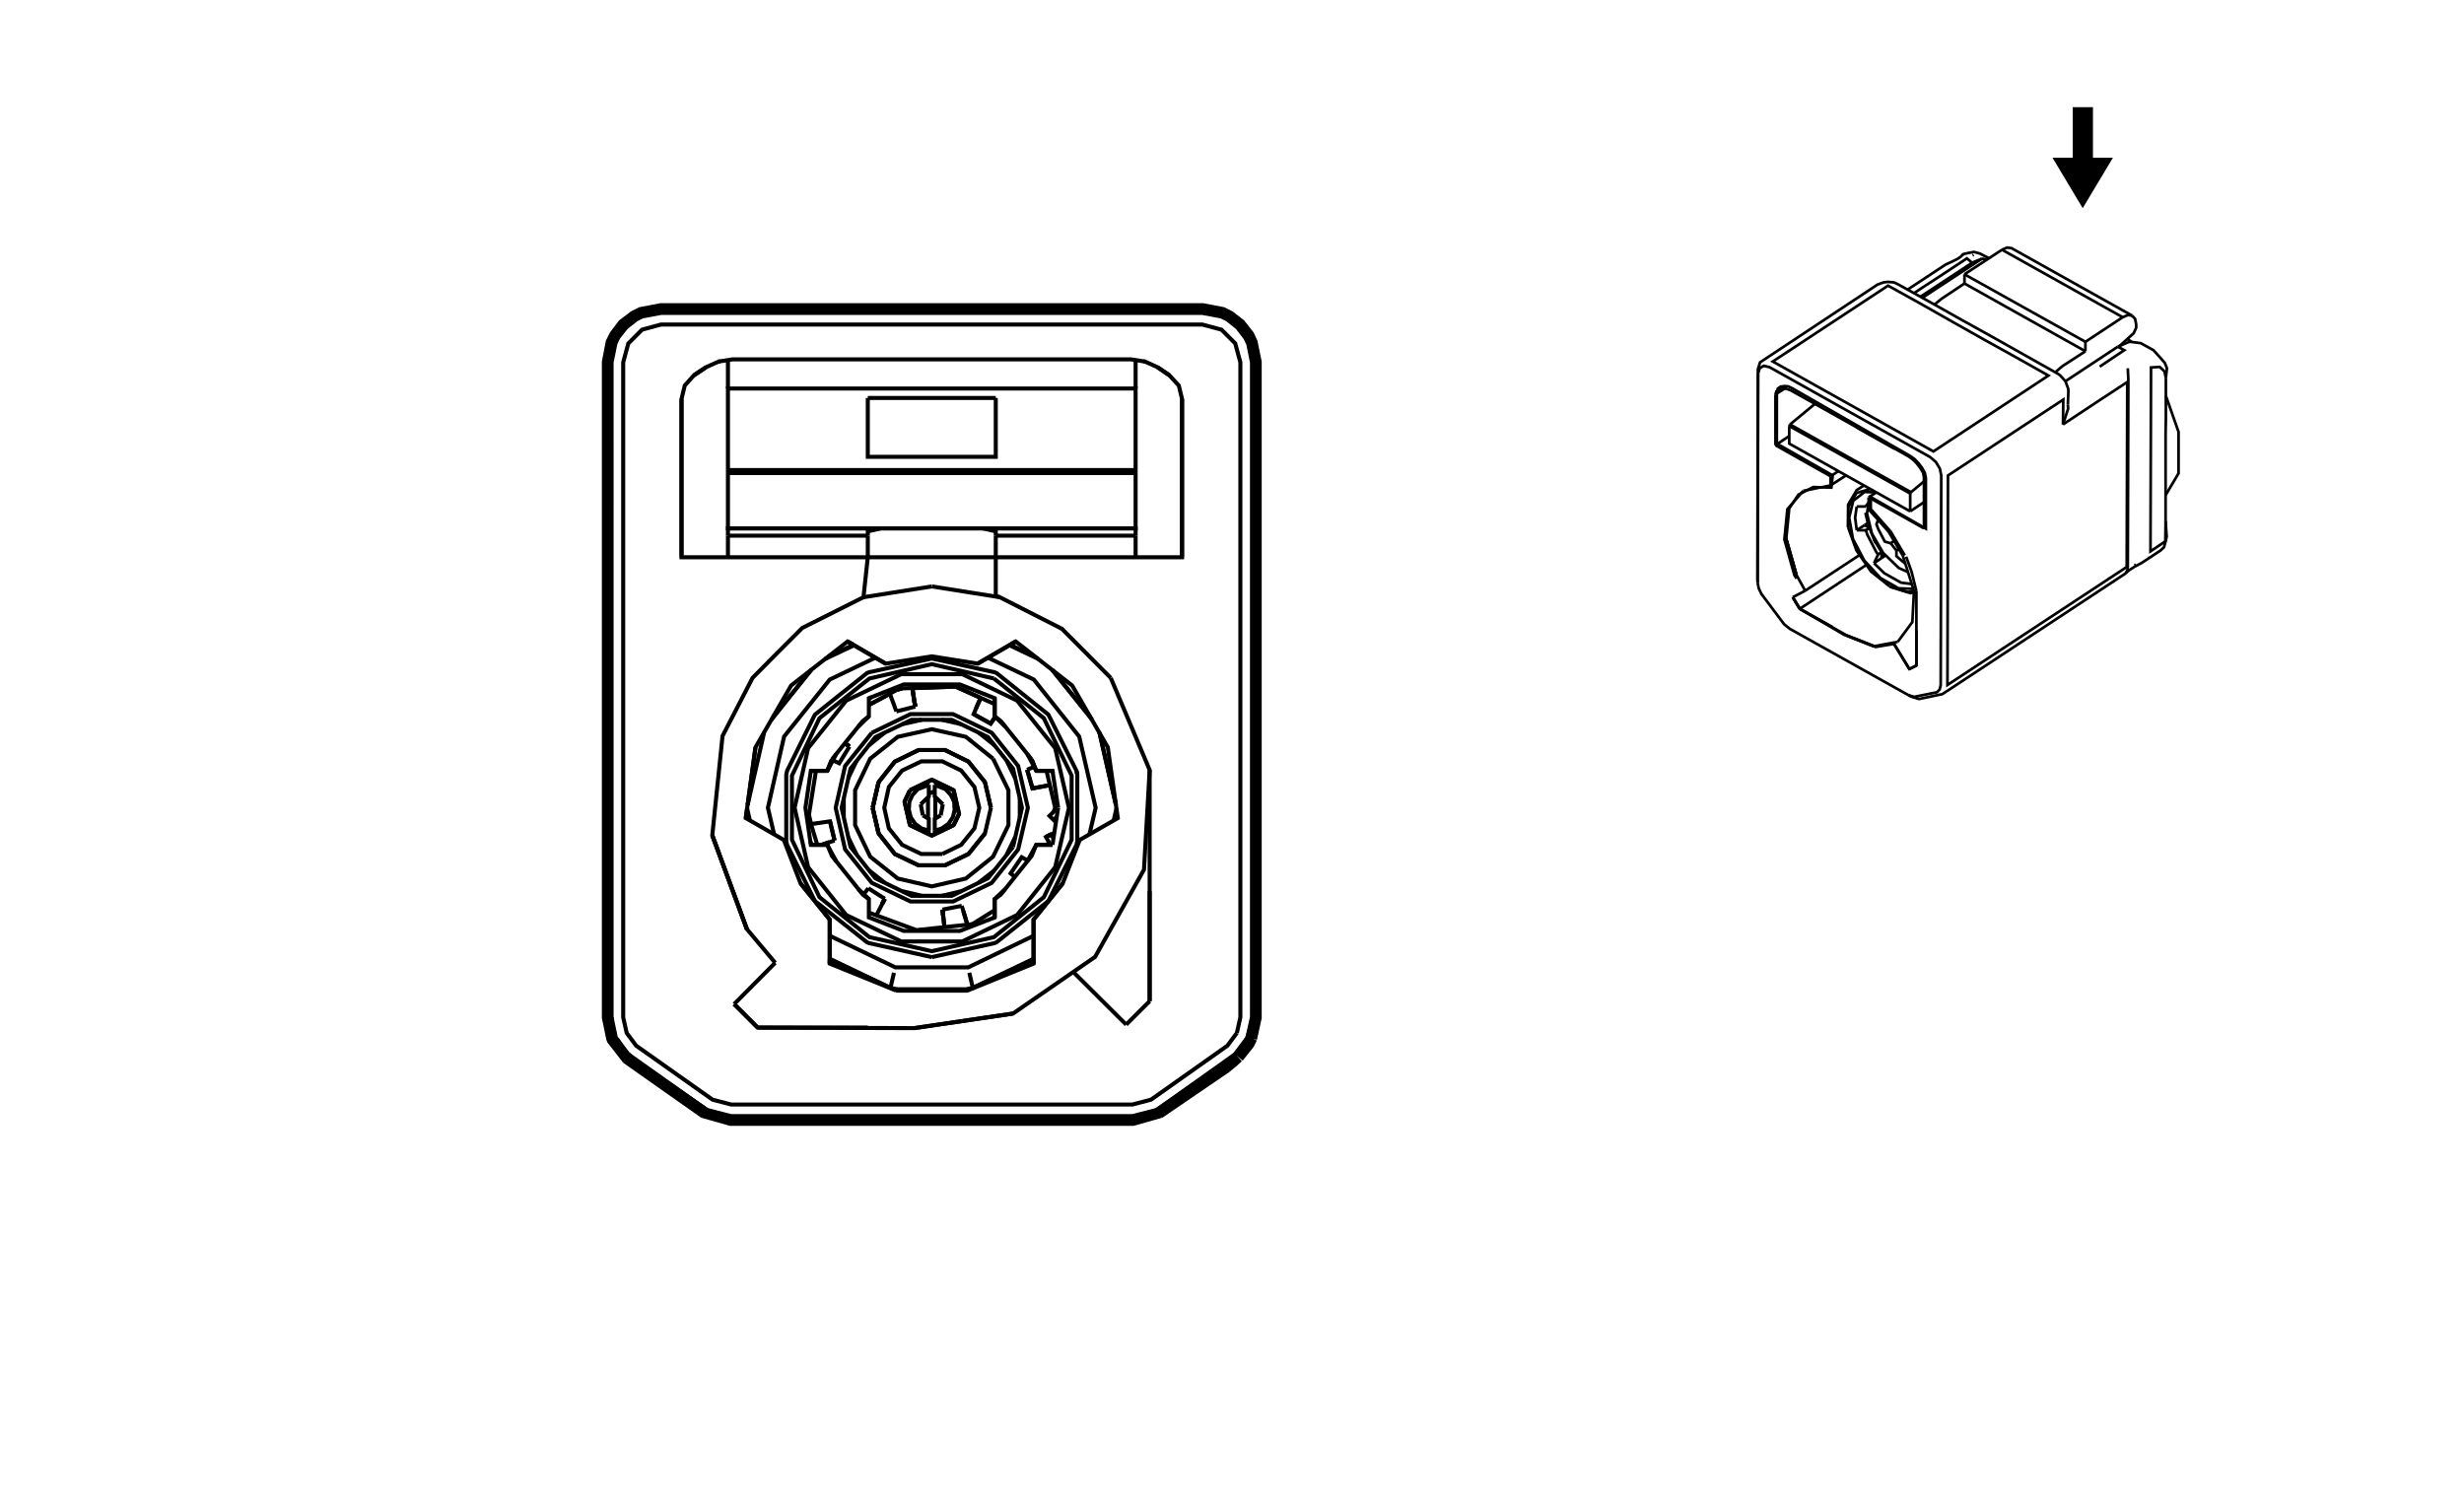﻿<?xml version="1.0" encoding="UTF-8"?>
<svg version="1.1" baseProfile="full" class="page01" 
    xmlns="http://www.w3.org/2000/svg" 
    xmlns:xlink="http://www.w3.org/1999/xlink" 
    xmlns:ev="http://www.w3.org/2001/xml-events"
    xmlns:webcgm="http://www.w3.org/Graphics/WebCGM" 
    width="480" height="294" viewBox="0 0 861 559"
    preserveAspectRatio="xMidYMid meet"
>
<title>4895598.svg</title>
<desc>SDI CGM SVG Version 1.68 Date:2021-08-04 13:30:02</desc>
<style type="text/css">
<![CDATA[
.aps-region:hover 
{
  stroke: red;
  fill: red;
  opacity: 0.5;
} 
.aps:hover *
{
  stroke: red !important;
  opacity: 0.5;
}
.aps:hover polygon
{
  stroke: red !important;
  fill: red;
  opacity: 0.5;
} 
 ]]>
</style>


<rect x="0" y="0" width="861" height="559" style="fill: #FFFFFF"/>
<g style="fill:none;stroke:#000000;stroke-width:1.5;">
<polyline points="339,289.7 332.9,282.1 324.2,277.8 314.4,277.8 305.6,282.1 299.6,289.7 297.4,299.2"/>
<polyline points="323.2,316.3 315.4,316.3 308.3,312.9 303.4,306.8 301.7,299.2 303.4,291.5 308.3,285.4 315.4,282 323.2,282 330.2,285.4 335.1,291.5 336.9,299.2 335.1,306.8 330.2,312.9 323.2,316.3"/>
<polyline points="341.2,299.2 339,308.7 332.9,316.3 324.2,320.5 314.4,320.5 305.6,316.3 299.6,308.7"/>
<polyline points="299.6,289.7 305.6,282.1 314.4,277.8 324.2,277.8 332.9,282.1 339,289.7 341.2,299.2"/>
<polyline points="339,308.7 332.9,316.3 324.2,320.5 314.4,320.5 305.6,316.3 299.6,308.7 297.4,299.2"/>
<polyline points="342,281 347.7,292.7 347.7,305.6 342,317.3 331.9,325.4 319.3,328.3 306.7,325.4 296.5,317.3 290.9,305.6 290.9,292.7 296.5,281 306.7,272.9 319.3,270.1 331.9,272.9 342,281"/>
<polyline points="330.1,330.1 323,331.8"/>
<polyline points="342.5,322.4 336.7,326.9"/>
<polyline points="350.2,310 347,316.6"/>
<polyline points="351.9,295.5 351.9,302.8"/>
<polyline points="347,281.7 350.2,288.3"/>
<polyline points="336.7,271.4 342.5,276"/>
<polyline points="323,266.6 330.1,268.2"/>
<polyline points="308.5,268.2 315.6,266.6"/>
<polyline points="296.1,276 301.8,271.4"/>
<polyline points="288.3,288.3 291.5,281.7"/>
<polyline points="286.7,302.8 286.7,295.5"/>
<polyline points="291.5,316.6 288.3,310"/>
<polyline points="301.8,326.9 296.1,322.4"/>
<polyline points="315.6,331.8 308.5,330.1"/>
<polyline points="311.2,292.7 319.3,288.8 327.4,292.7 329.4,301.5 327.4,305.6 319.3,309.5 311.2,305.6 309.2,296.9 311.2,292.7"/>
<polyline points="299.6,289.7 297.4,299.2"/>
<polyline points="297.4,299.2 299.6,289.7"/>
<polyline points="299.6,308.7 297.4,299.2"/>
<polyline points="297.4,299.2 299.6,308.7"/>
<polyline points="341.2,299.2 339,289.7"/>
<polyline points="318.2,307.7 315.4,306.8 313.1,305.1 311.5,302.7 310.8,299.9 311,297 312.1,294.5 314.1,292.3 318.2,290.7"/>
<polyline points="320.4,290.7 324.4,292.3 326.4,294.5 327.6,297 327.7,299.2 327.8,299.9 327.1,302.7 325.5,305.1 323.1,306.8 320.4,307.7"/>
<polyline points="322.6,302 323.4,297.9"/>
<polyline points="315.2,297.9 316,302"/>
<polyline points="320.4,290.7 321.4,289.8"/>
<polyline points="323.4,297.9 320.4,295 320.4,290.7"/>
<polyline points="320.6,303.2 320.6,295.2"/>
<polyline points="320.4,307.7 320.4,303.3 322.6,302"/>
<polyline points="321.4,308.5 320.4,307.7"/>
<polyline points="318.2,307.7 317.2,308.5"/>
<polyline points="316,302 318.2,303.3 318.2,307.7"/>
<polyline points="317.9,295.2 317.9,303.2"/>
<polyline points="318.2,290.7 318.2,295 315.2,297.9"/>
<polyline points="317.2,289.8 318.2,290.7"/>
<polyline points="319.9,293.5 320.4,293.6"/>
<polyline points="320.4,293.4 320,293.3 318.2,293.7"/>
<polyline points="319.9,293.5 318.5,293.6"/>
<polyline points="318.5,293.6 319.9,293.5"/>
<polyline points="318.1,307.7 318.1,309"/>
<polyline points="320.4,293.7 319.9,293.5"/>
<polyline points="320.4,309 320.4,307.7"/>
<polyline points="318.1,307.7 318.1,309"/>
<polyline points="323.3,336.9 324,343.4"/>
<polyline points="323.5,339.1 323.3,336.9"/>
<polyline points="332.4,342.2 330.4,335.5"/>
<polyline points="278.5,312.9 283.3,311.3"/>
<polyline points="288.8,276.5 287.1,275.3"/>
<polyline points="287.1,275.3 288.8,276.5"/>
<polyline points="303.8,257 306.2,263.5"/>
<polyline points="354.6,285.1 357.2,284"/>
<polyline points="274.7,305.2 274.6,305.2"/>
<polyline points="362.6,312.9 362.6,311.8"/>
<polyline points="313.2,261.7 312.1,254.9"/>
<polyline points="312.8,259.6 313.2,261.7"/>
<polyline points="295.8,329 294.1,331.2"/>
<polyline points="362.6,312.9 362.6,311.8"/>
<polyline points="342,340 342.6,339.6"/>
<polyline points="274.4,311.7 274.7,312.9"/>
<polyline points="297,258.2 296,258.8"/>
<polyline points="364.2,286.3 364,285.5"/>
<polyline points="300.9,334.8 301.9,332.9"/>
<polyline points="300.9,334.8 301.9,332.9"/>
<polyline points="312.1,254.9 312.8,259.6"/>
<polyline points="362.6,311.8 362.6,312.9"/>
<polyline points="363.6,309 361.6,310"/>
<polyline points="354.8,318.7 352.6,317.5 348.5,323.5 350.1,324.8"/>
<polyline points="323.3,336.9 323.5,339.1"/>
<polyline points="330.4,335.5 323.3,336.9"/>
<polyline points="281.6,304.2 283.3,311.3"/>
<polyline points="283.3,311.3 281.6,304.2 274.7,305.2"/>
<polyline points="313.2,261.7 312.8,259.6"/>
<polyline points="313.2,261.7 312.8,259.6"/>
<polyline points="306.2,263.5 313.2,261.7"/>
<polyline points="337.4,258.5 334.8,264.5 341.1,268 342.8,265.5"/>
<polyline points="334.8,264.5 341.1,268 342.3,266.3"/>
<polyline points="335.6,262.5 337.4,258.5"/>
<polyline points="354.6,285.1 356.6,292 363,290.8"/>
<polyline points="342.6,260.8 328.1,254.3 307.3,255 296,261.1"/>
<polyline points="365.6,302.5 364.4,303.7 362.9,302.2 364.4,300.7 365,299.2 361.8,285.5"/>
<polyline points="334.1,342.4 334.5,342.2"/>
<polyline points="307.4,255.2 308.3,255"/>
<polyline points="296,338 313.6,344.5 334.3,342.3 342.6,337.1"/>
<polyline points="354.6,285.1 356.6,292 363,290.8"/>
<polyline points="332.4,342.2 332.5,342.5"/>
<polyline points="331,337.5 332.4,342.2"/>
<polyline points="324,343.4 323.5,339.1 323.3,336.9"/>
<polyline points="301.9,332.9 298.8,339"/>
<polyline points="295.8,329 301.9,332.9"/>
<polyline points="278.5,312.9 281.3,311.9"/>
<polyline points="276.9,312.9 273.7,302.4 276.4,285.5"/>
<polyline points="274.7,305.8 273.8,301.7"/>
<polyline points="288.8,276.5 285,282.7 282.7,281.6"/>
<polyline points="287.1,275.3 288.8,276.5"/>
<polyline points="308.3,255 307.4,255.2"/>
<polyline points="307.4,255.2 306.6,255.5"/>
<polyline points="306.6,255.5 307.4,255.2"/>
<polyline points="312.8,259.6 312.1,254.9"/>
<polyline points="296,261.1 303.8,257"/>
<polyline points="312.1,254.9 328.1,254.3 337.4,258.5"/>
<polyline points="361.6,310 363.6,309"/>
<polyline points="362.6,312.9 362.6,311.8"/>
<polyline points="288.8,276.5 287.1,275.3"/>
<polyline points="362.6,312.9 362.6,311.8 361.6,310 363.6,309 364.4,310.6"/>
<polyline points="362.6,311.8 362.6,312.9"/>
<polyline points="363.6,309 361.6,310"/>
<polyline points="279.7,244.1 290.5,239"/>
<polyline points="259.9,266.6 274.6,248.1"/>
<polyline points="363.9,248.1 378.7,266.6"/>
<polyline points="348.1,239 358.8,244.1"/>
<polyline points="333.2,360.3 334.5,365.9 357,355.1"/>
<polyline points="281.5,355.1 304,365.9 305.3,360.3"/>
<polyline points="250.9,299.4 251.9,303.8"/>
<polyline points="377.7,309 380,299.2 373.9,272.8 357.1,251.7 340.1,243.6"/>
<polyline points="281.5,346.6 305.8,358.3 332.8,358.3 357,346.6"/>
<polyline points="298.4,243.6 281.5,251.7 264.6,272.8 258.6,299.2 260.9,309"/>
<polyline points="297.1,271.4 311.4,264.5 327.2,264.5 341.5,271.4 351.3,283.7 354.9,299.2 351.3,314.6 341.5,327 327.2,333.9 311.4,333.9 297.1,327 287.2,314.6 283.7,299.2 287.2,283.7 297.1,271.4"/>
<polyline points="364,312.9 366.1,299.2"/>
<polyline points="350.9,338.9 330.6,348.7 308,348.7 287.6,338.9 273.5,321.2 268.5,299.2 273.5,277.1 287.6,259.5 308,249.7 330.6,249.7 350.9,259.5 365,277.1 370.1,299.2 365,321.2 350.9,338.9"/>
<polyline points="342.3,251.3 319.3,246 296.2,251.3 277.7,266 267.5,287.3 267.5,311 277.7,332.3 296.2,347.1 319.3,352.3 342.3,347.1 360.8,332.3 371.1,311 371.1,287.3 360.8,266 342.3,251.3"/>
<polyline points="251.1,298.1 257.2,271.3"/>
<polyline points="280.9,243.2 290.3,238.8"/>
<polyline points="260.4,265.6 274.6,248.2"/>
<polyline points="304,365.9 281.5,355.4"/>
<polyline points="381.4,271.3 387.5,298.1"/>
<polyline points="286.7,299.2 285.9,299.2"/>
<polyline points="349.4,313.7 352.7,299.2 349.4,284.7 340.1,273 326.7,266.6 311.8,266.6 298.4,273 289.2,284.7 285.9,299.2 289.2,313.7 298.4,325.3 311.8,331.8 326.7,331.8 340.1,325.3 349.4,313.7"/>
<polyline points="351.9,299.2 352.7,299.2"/>
<polyline points="300.4,195.7 295.6,196.8"/>
<polyline points="343,196.8 338.2,195.7"/>
<polyline points="357.6,243.2 348.3,238.8"/>
<polyline points="378.1,265.6 364,248.2"/>
<polyline points="387.5,298.1 381.4,271.3"/>
<polyline points="386.7,303.8 387.7,299.4"/>
<polyline points="334.5,365.9 357,355.4"/>
<polyline points="304,365.9 306.6,366.4 319.2,366.4 332,366.4 334.5,365.9"/>
<polyline points="372.9,285.5 373.2,286.9"/>
<polyline points="319.3,354.5 296,349.3 295.3,349 276,333.7 265.7,312.9 265.4,311.5 265.4,286.9 265.7,285.5 276,264.7 295.3,249.3 296,249 319.3,243.9 342.6,249 343.3,249.3 362.5,264.7 372.9,285.5 373.2,286.9 373.2,311.5 372.9,312.9 362.5,333.7 343.3,349 342.6,349.3 319.3,354.5"/>
<polyline points="356.3,281.3 358,285.5"/>
<polyline points="280.6,285.5 282.3,281.3"/>
<polyline points="354.7,319 358,312.9 364,312.9"/>
<polyline points="342.6,339.8 342.6,333 346.5,329.3"/>
<polyline points="292.1,329.3 296,333"/>
<polyline points="274.5,312.9 280.6,312.9 283.9,319"/>
<polyline points="346.5,269.1 342.6,265.3 342.6,258.6"/>
<polyline points="358,285.5 354.7,279.3"/>
<polyline points="364,285.5 358,285.5"/>
<polyline points="292.1,269.1 296,265.3"/>
<polyline points="280.6,285.5 283.9,279.3"/>
<polyline points="274.5,285.5 280.6,285.5"/>
<polyline points="356.3,281.3 358,285.5 361,285.5 364,285.5 366.1,299.2"/>
<polyline points="282.3,281.3 287.5,274.8 293.7,267.1 296,265.3 296,262 296,258.6 308.9,253.5 329.7,253.5 342.6,258.6 342.6,262 342.6,265.3 344.9,267.1 351.1,274.8 356.3,281.3"/>
<polyline points="364,312.9 361,312.9 358,312.9 356.3,317 351.1,323.5 344.9,331.3 342.6,333 342.6,336.3 342.6,339.8 329.7,344.8 308.9,344.8 296,339.8 296,336.3 296,333 293.7,331.3 287.5,323.5 282.3,317 280.6,312.9 277.6,312.9 274.5,312.9 272.5,299.2 274.5,285.5 277.6,285.5 280.6,285.5 282.3,281.3"/>
<polyline points="243.8,175.2 394.8,175.2"/>
<polyline points="243.8,174.1 394.8,174.1"/>
<polyline points="343,147.4 295.6,147.4"/>
<polyline points="295.6,198.4 243.8,198.4"/>
<polyline points="394.8,198.4 343,198.4"/>
<polyline points="436.4,384.1 436.3,384.2"/>
<polyline points="432.3,382.6 433.6,376.8 433.6,134.2 431.7,127.2 426.6,122.1 419.5,120.2 219,120.2 212,122.1 206.9,127.2 205,134.2 205,376.8 206.3,382.6 209.8,387.3 238.1,407.3 245,409.1 393.6,409.1 400.5,407.3 428.8,387.3 432.3,382.6"/>
<polyline points="238,309.4 250.8,344.1"/>
<polyline points="344.5,221.2 319.3,217.2"/>
<polyline points="288.1,237.6 290.3,238.8"/>
<polyline points="394.8,133.4 394.8,143.9"/>
<polyline points="243.8,143.9 243.8,133.4"/>
<polyline points="243.8,174.1 243.8,175.2"/>
<polyline points="394.8,174.1 394.8,143.9 243.8,143.9 243.8,174.1"/>
<polyline points="394.8,175.2 394.8,174.1"/>
<polyline points="243.8,175.2 243.8,195.7 394.8,195.7 394.8,175.2"/>
<polyline points="295.6,195.7 343,195.7"/>
<polyline points="295.6,147.4 295.6,169.2 343,169.2 343,147.4"/>
<polyline points="295.6,198.4 295.6,206 295.6,206.4"/>
<polyline points="243.8,198.4 243.8,195.7 295.6,195.7 295.6,198.4"/>
<polyline points="243.8,206.4 243.8,206 243.8,198.4"/>
<polyline points="394.8,198.4 394.8,206 394.8,206.4"/>
<polyline points="343,198.4 343,195.7 394.8,195.7 394.8,198.4"/>
<polyline points="343,206.4 343,206 343,198.4"/>
<polyline points="235.7,136 231.2,139"/>
<polyline points="240.9,133.8 240.1,134"/>
<polyline points="398.5,134 397.7,133.8"/>
<polyline points="407.3,139 402.9,136"/>
<polyline points="435.7,385.1 435.9,384.8"/>
<polyline points="431.6,390.5 433.3,388.9 434.3,387.2"/>
<polyline points="436.4,384.1 436.2,384.3"/>
<polyline points="436.4,383.7 436.4,384.1"/>
<polyline points="435.8,385 435.4,385.9 431.6,390.5"/>
<polyline points="437.9,376.8 437.6,379.7 436.2,384.3"/>
<polyline points="427.8,393.8 402.6,411.1"/>
<polyline points="427.8,393.8 428.3,393.4 428.6,393.1"/>
<polyline points="431.6,390.5 429.7,392.3 427.8,393.8"/>
<polyline points="210.2,393.4 236,411.1"/>
<polyline points="210.2,393.4 206.9,390.5"/>
<polyline points="210.2,393.4 236,411.1 210.8,393.8 210.2,393.4"/>
<polyline points="202.8,385.1 203.2,385.9"/>
<polyline points="206.9,390.5 205.2,388.9 202.7,384.8"/>
<polyline points="206.9,390.5 208.9,392.3 210,393.1"/>
<polyline points="200.7,187 200.5,187 200.5,165.7 200.7,165.7"/>
<polyline points="200.7,165.7 200.5,165.7"/>
<polyline points="200.5,187 200.7,187"/>
<polyline points="202.1,383.7 200.9,379.7 200.7,376.8"/>
<polyline points="431.6,390.5 436.2,384.3"/>
<polyline points="402.6,411.1 431.6,390.5"/>
<polyline points="236,411.1 245,413.4 393.6,413.4 402.6,411.1"/>
<polyline points="206.9,390.5 236,411.1"/>
<polyline points="436.2,384.3 437.9,376.8 437.9,134.2 436.5,127.3 435.4,125.1 432.5,121.3 428.7,118.3 426.5,117.2 419.5,115.9 219,115.9 212.1,117.2 209.9,118.3 206.1,121.3 203.1,125.1 202.1,127.3 200.7,134.2 200.7,376.8 202.2,384.1 202.3,384.3 206.9,390.5"/>
<polyline points="312.8,380.8 349.4,375.4"/>
<polyline points="238,309.4 250.8,344.1"/>
<polyline points="295.6,206.4 343,206.4"/>
<polyline points="385.6,251.1 400,285.2 397.9,322.1 379.8,354.4 349.4,375.4 312.8,380.8 254.8,380.6 246.1,371.9"/>
<polyline points="385.6,251.1 367.2,232.6"/>
<polyline points="261.3,356.6 250.8,344.1 238,309.4 241.8,272.6 252.9,251.1 262.4,241.5 271.3,232.6 294,221.2 295.6,206.4 226.6,206.4 226.6,147.8 227.8,142.8 231.2,139 235.7,136 240.4,133.9 245.5,133.1 393,133.1 398.2,133.9 402.9,136 407.3,139 410.8,142.8 412,147.8 412,206.4 343,206.4 343,220.7 344.5,221.2 367.3,232.8"/>
<polyline points="250.9,299.4 250.4,303"/>
<polyline points="254,276.8 251.1,298.1"/>
<polyline points="348.3,238.8 350.4,237.6"/>
<polyline points="281.5,356.9 281.5,355.4"/>
<polyline points="332.5,366.9 306.1,366.9"/>
<polyline points="357,355.4 357,356.9"/>
<polyline points="306.1,366.9 332.5,366.9 357,356.9 357,340.6 367.8,327.2 374.1,311.1 388.2,303 384.5,276.8 371.3,253.9 350.4,237.6 336.3,245.8 319.3,243.1 302.2,245.8 288.1,237.6 267.2,253.9 254,276.8 250.4,303 264.5,311.1 270.7,327.2 281.5,340.6 281.5,356.9 306.1,366.9"/>
<polyline points="302.2,245.8 288.1,237.6"/>
<polyline points="350.4,237.6 336.3,245.8"/>
<polyline points="357,356.9 357,340.6 367.8,327.2"/>
<polyline points="270.7,327.2 281.5,340.6 281.5,356.9"/>
<polyline points="412,206.4 412,187.7 412,173.1 412,157.3 412,147.8"/>
<polyline points="226.6,147.8 226.6,157.3 226.6,173.1 226.6,187.7 226.6,206.4"/>
</g>
<g style="fill:none;stroke:#000000;stroke-width:1;">
<polyline points="701.1,94.4 701.4,94.1 703.2,93.7 705.3,93.3 707.5,93.9 710.8,95.6"/>
<polyline points="686.8,195.7 686.8,176.9 686.5,175.1 685.4,173.3 684.1,171.6 682.7,170.2 681.2,169.1 637.5,144.6 635.9,144 634.5,143.9 633.2,144.1 632.2,144.7"/>
<polyline points="680.7,107.3 694.8,98 697.2,96.9 699.4,95.8 700.5,95 701.3,94.2"/>
<polyline points="652.2,179.8 657.9,176.1"/>
<polyline points="674.3,165.3 674.4,165.2"/>
<polyline points="669.1,182.4 666.3,184.2"/>
<polyline points="666.3,184.2 666.3,188.8 666.8,189.2 673.5,196.7"/>
<polyline points="678.9,205.6 683.1,218.9 682.5,230.4 677.1,237.7"/>
<polyline points="740.1,149.9 740.3,144.8 740.2,143.9 739.2,141.2 737.2,139 736.5,138.5 724.6,131.8 712.7,125.1 700.8,118.5 688.9,111.8 677,105.2 675.7,104.6 673.4,104.4 671.8,104.6 669.6,105.4 626.1,134.2 625.3,136.7 625.1,214.4 625.2,215.9"/>
<polyline points="625.2,215.9 625.6,217.9 626.6,220 635,231.2 637.1,232.9 681.1,257.5"/>
<polyline points="681.1,257.5 682.3,258.1 685,258.9 693.6,257.1 761.3,212.5 761.5,212.3 762.2,211.2 762.2,210.9 762.3,209.8 762.3,209 762.5,140.6 762.3,136.4"/>
<polyline points="761.6,212.2 762.8,211.2 764.8,209.9 767.6,208.4 768.5,207.8 774.4,203.9 775.7,202.7 776.3,200.5 776.7,198.8 776.3,192.9"/>
<polyline points="776.3,193 776.3,185.4 776.3,177.8 776.3,176.6 776.3,170.3 776.3,162.7 776.3,160.6 776.4,155.1 776.4,147.6 776.4,140"/>
<polyline points="776.4,140 776.8,136.4 776,134.4 774.7,132.9 771.8,129.7 767.1,127.1 763.3,126.6 762.6,126.7 758.6,128.4"/>
<polyline points="758.6,128.4 739.2,141.2"/>
<polyline points="675.8,166.1 675.7,166.1 661.7,158.2"/>
<polyline points="668.6,162.1 668.7,162.1"/>
<polyline points="759.3,128.1 764.5,123.4 765.4,121.4 765.4,120.1 765,118.1 763.9,116.9"/>
<polyline points="763.9,116.9 719.2,91.9 717.6,91.7 715.7,92.5"/>
<polyline points="715.7,92.5 701.8,101.6"/>
<polyline points="701.8,101.6 701.8,105"/>
<polyline points="701.8,105 693.4,110.6 690.7,112.8"/>
<polyline points="646.4,149.6 637.2,157.2"/>
<polyline points="637.2,157.2 636.9,157.8"/>
<polyline points="636.9,157.8 636.9,164.3 681.7,189.4"/>
<polyline points="681.7,189.4 686.8,186"/>
<polyline points="652.2,179.8 642.1,181.8"/>
<polyline points="642.1,181.8 636.2,188.6 635.1,199.8 638.8,213 639.6,214.3"/>
<polyline points="673.5,196.6 678.9,205.7"/>
<polyline points="638.2,221.2 640.8,225.5 657.2,235.1 668.1,239.4 677.1,237.7"/>
<polyline points="681.1,257.5 683.2,258.1 691.6,256.4 692.6,255.4 693,253.8 693.2,176.1 692.7,173.6 691.2,171.1 689.1,169.3 629.6,136 627.5,135.5 626,136.3 625.4,138.2 625.2,215.9"/>
<polyline points="652.2,179.8 652.2,176.4"/>
<polyline points="652.2,176.4 631.8,164.9"/>
<polyline points="631.8,164.9 631.8,146.1"/>
<polyline points="631.8,146.1 632.2,144.7"/>
<polyline points="686.8,195.7 666.3,184.2"/>
<polyline points="738.3,157.2 752.2,148 757.4,144.6 762.1,141.5 761.9,210 695.5,253.7 695.7,176.1 738.4,148 738.3,157.2"/>
<polyline points="685.4,112.4 697.2,119.1 709.1,125.8 721,132.4 732.9,139.1 690.3,167.2 630.8,133.9 673.5,105.8 685.4,112.4"/>
<polyline points="683.1,108.6 686.4,106.4 692.4,102.5 701.5,96.5 702.7,95.7 704.6,97.3"/>
<polyline points="704.6,97.3 703.9,97.8 685.5,109.9"/>
<polyline points="704.8,94.6 705.2,94.4"/>
<polyline points="765.3,209.1 764.8,209.4"/>
<polyline points="776.3,193 776.2,200.5 770.7,204.2 770.9,136.1 772.6,136 774.1,135.9 775.2,136.9 775.9,137.6 776.4,140"/>
<polyline points="770,206.4 769.9,206.5"/>
<polyline points="758.6,128.4 761,129.7 756.8,132.5 751.9,135.8"/>
<polyline points="740.1,149.9 740.2,151.4 739.4,153.8 738.3,157.2"/>
<polyline points="631.8,146.1 635.2,143.9"/>
<polyline points="686.2,110.3 708.3,95.8"/>
<polyline points="708.3,95.8 704.6,97.3"/>
<polyline points="708.3,95.8 710.2,96.1"/>
<polyline points="631.8,164.9 636.9,161.5"/>
<polyline points="652.2,176.4 655.1,174.5"/>
<polyline points="671.4,163.7 671.5,163.7"/>
<polyline points="661.7,158.2 661.8,158.2"/>
<polyline points="637.2,157.2 682,182.3"/>
<polyline points="682,182.3 686.8,178.3"/>
<polyline points="735.4,137.9 738.1,135.6 746.6,130.1"/>
<polyline points="746.6,130.1 746.6,126.6"/>
<polyline points="746.6,126.6 760.4,117.5"/>
<polyline points="760.4,117.5 762.3,116.7 763.9,116.9"/>
<polyline points="636.9,157.8 681.7,182.8"/>
<polyline points="681.7,182.8 682,182.3"/>
<polyline points="681.7,182.8 681.7,189.4"/>
<polyline points="715.7,92.5 760.4,117.5"/>
<polyline points="701.8,101.6 746.6,126.6"/>
<polyline points="701.8,105 746.6,130.1"/>
<polyline points="682.2,216 682.1,216.3"/>
<polyline points="661.9,187.6 663.6,187.6 665.3,187.6"/>
<polyline points="665.3,187.6 666.3,186.9"/>
<polyline points="665.8,186.6 666.3,186.2"/>
<polyline points="668.3,182.6 668.7,182.6"/>
<polyline points="664.6,179.8 661.9,181.5 658.7,186.9 658.7,194.8 658.7,195.3"/>
<polyline points="658.7,195.3 661.8,203.9 667.2,211.7 674.1,217.2"/>
<polyline points="674.1,217.2 674.7,217.5 681.8,219.7 683.1,219.3"/>
<polyline points="672.6,205.7 671.1,206.7"/>
<polyline points="671.1,206.7 671.1,204.5"/>
<polyline points="671.1,204.5 668.4,200.1 666.6,195.5"/>
<polyline points="666.6,195.5 664.8,194.5"/>
<polyline points="664.8,194.5 666,193.7"/>
<polyline points="776.3,183.4 781.1,175.3 781.1,160 776.4,146.6"/>
<polyline points="763.6,126.6 762.2,125.5"/>
<polyline points="674.1,217.2 680.9,219.3 683.1,218.7"/>
<polyline points="666.9,181.1 661.8,182.6 658.8,187.8 658.7,195.3"/>
<polyline points="682.9,218.1 677.4,217.9 670.7,214.1 664.7,207.6 660.5,199.6 659.1,191.7 660.6,185.5 664.8,182.2 669.1,182.4"/>
<polyline points="682.1,216.3 678.3,215.8 672.1,212.3 668.3,208.6"/>
<polyline points="668.3,208.6 671.1,206.7"/>
<polyline points="664.8,194.5 661.9,196.4"/>
<polyline points="661.9,196.4 661.3,191.7 661.9,187.6"/>
<polyline points="668.6,182.7 668.3,182.6"/>
<polyline points="665.3,187.6 665.8,186.6"/>
<polyline points="671.1,204.5 669.8,205.4"/>
<polyline points="669.8,205.4 669.1,206.9 668.3,208.6"/>
<polyline points="669.8,205.4 669.1,204.4 667.3,200.9 665.8,198 665.3,196.4"/>
<polyline points="665.3,196.4 663.6,196.4 661.9,196.4"/>
<polyline points="666.6,195.5 665.3,196.4"/>
<polyline points="679.9,208.8 676.6,206 676.6,203.9"/>
<polyline points="676,200.2 675.2,200.7 674.5,201.2"/>
<polyline points="674.5,201.2 674.4,201.2 672.3,200.6 669.9,196 669.2,194.2 669.8,192.6"/>
<polyline points="672.2,206 671.4,205.2 671.1,204.8"/>
<polyline points="669.1,201.3 668.3,199.9"/>
<polyline points="666.4,195.4 665.1,189.9"/>
<polyline points="676.6,203.9 675.4,202.4 674.5,201.2"/>
<polyline points="666.2,187 665.7,190.2 667.5,197.6 671.7,204.8 677.5,210.4 680.9,211.9"/>
<polyline points="676.6,203.9 677.4,203.4 677.6,203.1"/>
</g>
<g style="fill:#000000;stroke:none;">
<polygon points="741.9,58.4 734.4,58.4 745.6,77.1 756.8,58.4 749.4,58.4 749.4,39.7 741.9,39.7"/>
</g>
<g style="fill:none;stroke:#000000;stroke-width:4;">
<polyline points="403.5,412.4 428.7,395.2"/>
<polyline points="437.8,384.7 439.5,376.9 439.5,134.1 438,126.8 436.8,124.2 433.6,120.1 429.6,117 427,115.7 419.7,114.3 218.9,114.3 211.6,115.7 209,117 204.9,120.1 201.8,124.2 200.5,126.8 199.1,134.1 199.1,376.9 200.7,384.6 200.9,385.1 206.5,392.3"/>
<polyline points="234.6,412.1 244.8,415 393.8,415 404,412.1"/>
<polyline points="428.5,395.3 430.7,393.5 432.8,391.6"/>
<polyline points="432.9,391.6 436.8,386.7 437.9,384.5"/>
<polyline points="206,391.9 235.1,412.4"/>
</g>
<g id="COAX" class="aps" webcgm:type="grobject" webcgm:name=" " cursor="pointer" pointer-events="all">
<polygon id="COAX-region" class="aps-region" points="311.2,292.7 319.3,288.8 327.4,292.7 329.4,301.5 327.4,305.6 319.3,309.5 311.2,305.6 309.2,296.9 311.2,292.7" style="fill:none;stroke:none;"/>
<g style="fill:none;stroke:#000000;stroke-width:1.5;">
<polyline points="311.2,292.7 319.3,288.8"/>
<polyline points="319.3,288.8 327.4,292.7"/>
<polyline points="327.4,292.7 329.4,301.5"/>
<polyline points="329.4,301.5 327.4,305.6"/>
<polyline points="327.4,305.6 319.3,309.5"/>
<polyline points="319.3,309.5 311.2,305.6"/>
<polyline points="311.2,305.6 309.2,296.9"/>
<polyline points="309.2,296.9 311.2,292.7"/>
</g>
</g>
<g style="fill:none;stroke:#000000;stroke-width:1.5;">
<polyline points="400,285.2 400,330.1 400,370.8"/>
<polyline points="295.6,380.6 254.8,380.6"/>
<polyline points="254.8,380.6 246.1,371.9"/>
<polyline points="246.1,371.9 261.3,356.6"/>
<polyline points="400,330.1 400,370.8"/>
<polyline points="400,370.8 391.3,379.5"/>
<polyline points="391.3,379.5 371.7,360"/>
<polyline points="294,221.2 319.3,217.2"/>
</g>
<g style="fill:none;stroke:#000000;stroke-width:1;">
<polyline points="635.8,199.6 639.6,213"/>
<polyline points="658.1,235.3 669,239.6"/>
<polyline points="635.8,199.6 639.6,213"/>
<polyline points="684,219 684,246.5 681.4,247.8 675.7,238.5 669,239.6 658.1,235.3 640.8,225.5 638.2,221.2"/>
<polyline points="679.7,205.7 674.3,196.6"/>
<polyline points="642.8,218.8 639.6,213 635.8,199.6 636.9,188.3 640.3,183.2 643.1,181.8 645.8,180.4 652.5,180.6 653,176.1 632.3,164.3 632.3,145.3 632.7,143.9 633.7,143.2 635.1,143 636.5,143.1 638,143.8 681.9,169 683.4,170.1 684.8,171.6 686.1,173.3 687.1,175.1 687.5,177 687.5,195.8 667.1,184.1 667.1,188.7 667.6,189.1 674.3,196.7"/>
<polyline points="684,219 682.2,211.7 680.2,206.2"/>
<polyline points="653,232.3 640.8,225.5"/>
<polyline points="640.8,225.5 638.2,221.2"/>
<polyline points="638.2,221.2 642.8,218.8"/>
<polyline points="684,233.4 684,246.5"/>
<polyline points="684,246.5 681.4,247.8"/>
<polyline points="681.4,247.8 675.6,238.3"/>
<polyline points="642.8,218.8 662.9,205.6"/>
<polyline points="640.8,225.5 665.5,209.2"/>
</g>
</svg>


